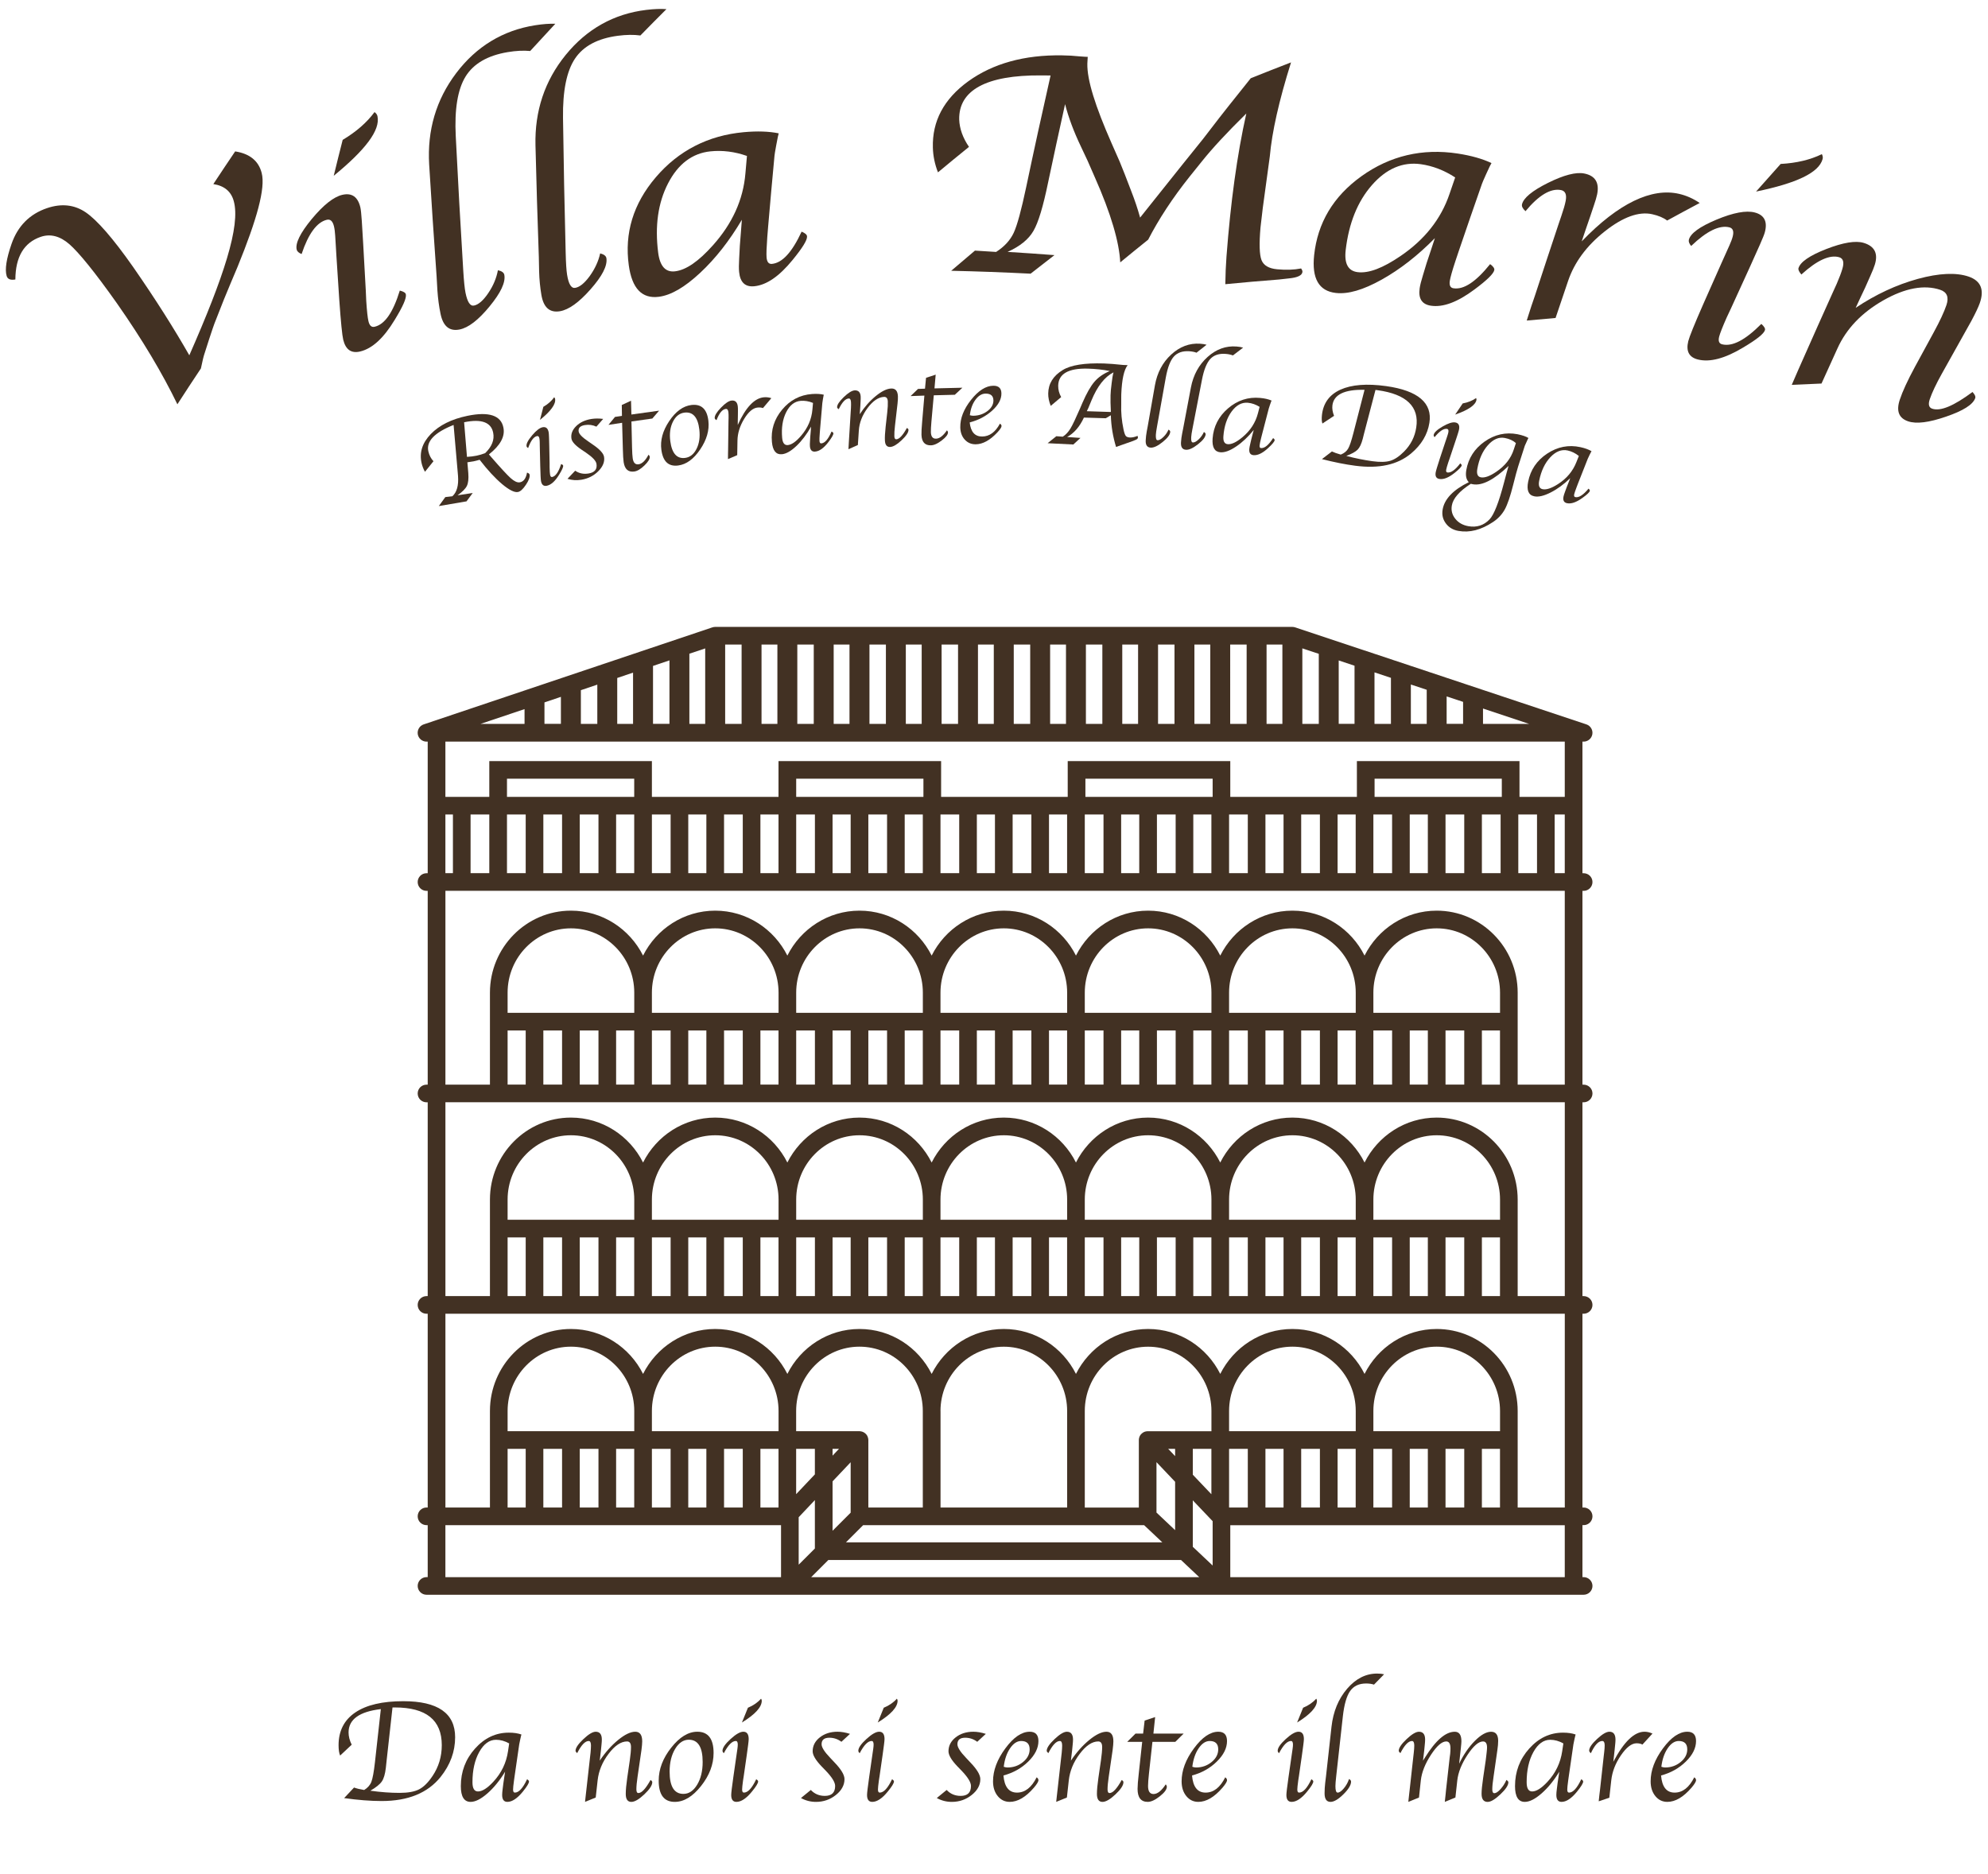 <?xml version="1.0" encoding="utf-8"?>
<!-- Generator: Adobe Illustrator 16.0.3, SVG Export Plug-In . SVG Version: 6.00 Build 0)  -->
<!DOCTYPE svg PUBLIC "-//W3C//DTD SVG 1.1//EN" "http://www.w3.org/Graphics/SVG/1.1/DTD/svg11.dtd">
<svg version="1.1" id="Livello_1" xmlns="http://www.w3.org/2000/svg" xmlns:xlink="http://www.w3.org/1999/xlink" x="0px" y="0px"
	 width="480px" height="452.595px" viewBox="0 0 480 452.595" enable-background="new 0 0 480 452.595" xml:space="preserve">
<path fill="#423123" d="M382.36,266.19c1.18,0,2.141-0.96,2.141-2.13c0-1.18-0.961-2.13-2.141-2.13h-0.28v-46.8h0.28
	c1.18,0,2.141-0.96,2.141-2.13c0-1.181-0.961-2.13-2.141-2.13h-0.28v-31.78h0.28c1.05,0,1.94-0.76,2.11-1.79s-0.44-2.03-1.431-2.37
	L312.72,151.5c-0.221-0.07-0.45-0.11-0.67-0.11H172.68c-0.229,0-0.46,0.04-0.68,0.11l-69.7,23.43c-0.99,0.33-1.59,1.33-1.43,2.37
	c0.17,1.03,1.06,1.79,2.109,1.79h0.29v31.78h-0.29c-1.18,0-2.13,0.96-2.13,2.13c0,1.18,0.96,2.13,2.13,2.13h0.29v46.8h-0.29
	c-1.18,0-2.13,0.95-2.13,2.13c0,1.181,0.96,2.13,2.13,2.13h0.29v46.801h-0.29c-1.18,0-2.13,0.96-2.13,2.13
	c0,1.18,0.96,2.13,2.13,2.13h0.29v46.79h-0.29c-1.18,0-2.13,0.96-2.13,2.13c0,1.18,0.96,2.13,2.13,2.13h0.29v12.55h-0.29
	c-1.18,0-2.13,0.96-2.13,2.13s0.96,2.13,2.13,2.13h279.38c1.18,0,2.141-0.96,2.141-2.13s-0.961-2.13-2.141-2.13h-0.28V368.3h0.28
	c1.18,0,2.141-0.96,2.141-2.13c0-1.18-0.961-2.13-2.141-2.13h-0.28v-46.79h0.28c1.18,0,2.141-0.96,2.141-2.13
	c0-1.181-0.961-2.13-2.141-2.13h-0.28V266.19H382.36z M118.14,196.69v14.16h-4.52v-14.16H118.14z M153.13,192.43h-30.72v-4.38h30.72
	V192.43z M122.41,196.69h4.52v14.16h-4.52V196.69z M131.19,196.69h4.521v14.16h-4.521V196.69z M139.98,196.69h4.521v14.16h-4.521
	V196.69z M148.76,196.69h4.37v14.16h-4.37V196.69z M157.4,196.69h4.521v14.16H157.4V196.69z M166.18,196.69h4.37v14.16h-4.37V196.69
	z M174.82,196.69h4.521v14.16h-4.521V196.69z M183.6,196.69h4.37v14.16h-4.37V196.69z M222.96,192.43h-30.72v-4.38h30.72V192.43z
	 M192.24,196.69h4.52v14.16h-4.52V196.69z M201.02,196.69h4.37v14.16h-4.37V196.69z M209.66,196.69h4.52v14.16h-4.52V196.69z
	 M218.44,196.69h4.37v14.16h-4.37V196.69z M227.08,196.69h4.52v14.16h-4.52V196.69z M235.86,196.69h4.37v14.16h-4.37V196.69z
	 M244.5,196.69h4.52v14.16h-4.52V196.69z M253.28,196.69h4.37v14.16h-4.37V196.69z M292.79,192.43H262.07v-4.38h30.721V192.43z
	 M261.92,196.69h4.52v14.16h-4.52V196.69z M270.7,196.69h4.369v14.16H270.7V196.69z M279.34,196.69h4.52v14.16h-4.52V196.69z
	 M288.12,196.69h4.369v14.16h-4.369V196.69z M296.76,196.69h4.52v14.16h-4.52V196.69z M305.539,196.69h4.37v14.16h-4.37V196.69z
	 M314.17,196.69h4.52v14.16h-4.52V196.69z M322.96,196.69h4.369v14.16h-4.369V196.69z M362.61,192.43h-30.72v-4.38h30.72V192.43z
	 M331.6,196.69h4.52v14.16h-4.52V196.69z M340.38,196.69h4.37v14.16h-4.37V196.69z M349.02,196.69h4.52v14.16h-4.52V196.69z
	 M357.8,196.69h4.52v14.16h-4.52V196.69z M366.59,196.69h4.52v14.16h-4.52V196.69z M375.369,196.69h2.44v14.16h-2.44V196.69z
	 M131.46,174.81v-5.189l3.97-1.341v6.521h-3.97V174.81z M140.25,166.67l3.97-1.34v9.479h-3.97V166.67z M149.03,163.72l3.82-1.29
	v12.38h-3.82V163.72z M157.67,160.81l3.97-1.34v15.33h-3.97V160.81z M166.45,157.86l3.819-1.279v18.229h-3.819V157.86z
	 M175.09,155.65h3.97v19.16h-3.97V155.65z M183.87,155.65h3.83v19.16h-3.83V155.65z M192.51,155.65h3.97v19.16h-3.97V155.65z
	 M201.29,155.65h3.819v19.16h-3.819V155.65z M209.93,155.65h3.97v19.16h-3.97V155.65z M218.71,155.65h3.83v19.16h-3.83V155.65z
	 M227.35,155.65h3.97v19.16h-3.97V155.65z M236.13,155.65h3.82v19.16h-3.82V155.65z M244.77,155.65h3.971v19.16h-3.971V155.65z
	 M253.55,155.65h3.83v19.16h-3.83V155.65z M262.19,155.65h3.971v19.16h-3.971V155.65z M270.97,155.65h3.82v19.16h-3.82V155.65z
	 M279.61,155.65h3.971v19.16h-3.971V155.65z M288.39,155.65h3.83v19.16h-3.83V155.65z M297.03,155.65H301v19.16h-3.971V155.65z
	 M305.81,155.65h3.82v19.16h-3.82V155.65z M314.449,156.57l3.971,1.32v16.92h-3.971V156.57z M323.23,159.49l3.82,1.27v14.04h-3.82
	V159.49z M331.869,162.37l3.971,1.319v11.12h-3.971V162.37z M340.65,165.3l3.83,1.27v8.24h-3.83V165.3z M349.289,168.17l3.971,1.32
	v5.31h-3.971V168.17z M358.07,171.1l11.141,3.71H358.07V171.1z M126.65,171.24v3.569h-10.63L126.65,171.24z M377.81,179.08v13.35
	h-10.93v-8.64h-39.261v8.64H297.05v-8.64H257.8v8.64h-30.57v-8.64h-39.26v8.64H157.4v-8.64h-39.26v8.64h-10.6v-13.35H377.81z
	 M107.54,196.69h1.819v14.16h-1.819V196.69z M107.54,215.12h270.27v46.8h-11.37v-15.21v-2.13v-4.87c0-10.92-8.77-19.8-19.55-19.8
	c-7.601,0-14.19,4.42-17.42,10.85c-3.23-6.43-9.82-10.85-17.42-10.85c-7.601,0-14.19,4.42-17.42,10.85
	c-3.23-6.43-9.82-10.85-17.42-10.85c-7.601,0-14.181,4.42-17.42,10.85c-3.23-6.43-9.82-10.85-17.42-10.85
	c-7.601,0-14.19,4.42-17.421,10.85c-3.229-6.43-9.819-10.85-17.42-10.85c-7.6,0-14.189,4.42-17.42,10.85
	c-3.229-6.43-9.819-10.85-17.42-10.85c-7.6,0-14.189,4.42-17.42,10.85c-3.229-6.43-9.82-10.85-17.42-10.85
	c-10.78,0-19.55,8.88-19.55,19.8v4.87v2.13v15.21h-10.75v-46.8H107.54z M357.8,261.92v-13.07h4.37v13.07H357.8z M362.17,244.58
	H331.6v-4.87c0-8.561,6.86-15.53,15.29-15.53s15.29,6.97,15.29,15.53v4.87H362.17z M327.329,244.58H296.76v-4.87
	c0-8.561,6.859-15.53,15.29-15.53c8.43,0,15.29,6.97,15.29,15.53v4.87H327.329z M292.49,244.58H261.92v-4.87
	c0-8.561,6.859-15.53,15.29-15.53c8.43,0,15.29,6.97,15.29,15.53v4.87H292.49z M257.65,244.58H227.08v-4.87
	c0-8.561,6.859-15.53,15.29-15.53c8.43,0,15.29,6.97,15.29,15.53v4.87H257.65z M222.81,244.58h-30.57v-4.87
	c0-8.561,6.86-15.53,15.29-15.53c8.431,0,15.29,6.97,15.29,15.53v4.87H222.81z M187.97,244.58H157.4v-4.87
	c0-8.561,6.86-15.53,15.29-15.53c8.431,0,15.29,6.97,15.29,15.53v4.87H187.97z M153.13,244.58h-30.57v-4.87
	c0-8.561,6.86-15.53,15.29-15.53s15.29,6.97,15.29,15.53v4.87H153.13z M122.56,248.84h4.37v13.07h-4.37V248.84z M131.19,248.84
	h4.521v13.07h-4.521V248.84z M139.98,248.84h4.521v13.07h-4.521V248.84z M148.76,248.84h4.37v13.07h-4.37V248.84z M157.4,248.84
	h4.521v13.07H157.4V248.84z M166.18,248.84h4.37v13.07h-4.37V248.84z M174.82,248.84h4.521v13.07h-4.521V248.84z M183.6,248.84h4.37
	v13.07h-4.37V248.84z M192.24,248.84h4.52v13.07h-4.52V248.84z M201.02,248.84h4.37v13.07h-4.37V248.84z M209.66,248.84h4.52v13.07
	h-4.52V248.84z M218.44,248.84h4.37v13.07h-4.37V248.84z M227.08,248.84h4.52v13.07h-4.52V248.84z M235.86,248.84h4.37v13.07h-4.37
	V248.84z M244.5,248.84h4.52v13.07h-4.52V248.84z M253.28,248.84h4.37v13.07h-4.37V248.84z M261.92,248.84h4.52v13.07h-4.52V248.84z
	 M270.7,248.84h4.369v13.07H270.7V248.84z M279.34,248.84h4.52v13.07h-4.52V248.84z M288.12,248.84h4.369v13.07h-4.369V248.84z
	 M296.76,248.84h4.52v13.07h-4.52V248.84z M305.539,248.84h4.37v13.07h-4.37V248.84z M314.17,248.84h4.52v13.07h-4.52V248.84z
	 M322.96,248.84h4.369v13.07h-4.369V248.84z M331.6,248.84h4.52v13.07h-4.52V248.84z M340.38,248.84h4.37v13.07h-4.37V248.84z
	 M349.02,248.84h4.52v13.07h-4.52V248.84z M107.54,368.31h81.04v12.55h-81.04V368.31z M227.08,340.74
	c0-8.561,6.859-15.53,15.29-15.53c8.43,0,15.29,6.96,15.29,15.53v7.01v16.3h-30.57v-16.3v-7.01H227.08z M261.92,340.74
	c0-8.561,6.859-15.53,15.29-15.53c8.43,0,15.29,6.96,15.29,15.53v4.88h-15.4c-0.04,0-0.08,0.01-0.109,0.01
	c-0.04,0-0.08,0.01-0.12,0.01c-0.181,0.021-0.351,0.061-0.521,0.12c-0.01,0-0.03,0-0.04,0.01c0,0-0.01,0-0.01,0.011
	c-0.18,0.069-0.34,0.17-0.49,0.289c-0.03,0.021-0.06,0.051-0.1,0.08c-0.141,0.12-0.271,0.25-0.38,0.41l0,0
	c-0.11,0.15-0.181,0.33-0.24,0.5c-0.021,0.04-0.03,0.08-0.04,0.13c-0.05,0.181-0.08,0.37-0.08,0.57v16.3h-13.05v-16.3V340.74
	L261.92,340.74z M357.8,364.04v-14.16h4.37v14.16H357.8z M135.71,349.88v14.16h-4.521v-14.16H135.71z M139.98,349.88h4.521v14.16
	h-4.521V349.88z M148.76,349.88h4.37v14.16h-4.37V349.88z M157.4,349.88h4.521v14.16H157.4V349.88z M166.18,349.88h4.37v14.16h-4.37
	V349.88z M174.82,349.88h4.521v14.16h-4.521V349.88z M183.6,349.88h4.37v14.16h-4.37V349.88z M276.25,368.31l4.39,4.141h-76.38
	l4.14-4.141H276.25z M279.23,353.09l4.5,4.74v11.68l-4.5-4.25V353.09z M288,362.31l4.79,5.03v10.71L288,373.53V362.31z
	 M292.49,360.84L288,356.12v-6.24h4.489V360.84z M283.73,351.63l-1.67-1.75h1.67V351.63z M192.84,366.39l3.91-4.14v11.689
	l-3.91,3.91V366.39z M201.02,357.73l4.37-4.62v12.181l-4.37,4.37V357.73z M201.02,351.52v-1.64h1.55L201.02,351.52z M196.75,356.04
	l-4.521,4.779V349.88h4.521V356.04z M200,376.72h85.16l4.39,4.14h-93.69L200,376.72z M296.76,364.04v-14.16h4.52v14.16H296.76z
	 M305.539,349.88h4.37v14.16h-4.37V349.88z M314.17,349.88h4.52v14.16h-4.52V349.88z M322.96,349.88h4.369v14.16h-4.369V349.88z
	 M331.6,349.88h4.52v14.16h-4.52V349.88z M340.38,349.88h4.37v14.16h-4.37V349.88z M349.02,349.88h4.52v14.16h-4.52V349.88z
	 M362.17,345.61H331.6v-4.88c0-8.56,6.86-15.529,15.29-15.529s15.29,6.96,15.29,15.529v4.88H362.17z M327.329,345.61H296.76v-4.88
	c0-8.56,6.859-15.529,15.29-15.529c8.43,0,15.29,6.96,15.29,15.529v4.88H327.329z M222.81,347.75v16.3H209.66v-16.3
	c0-0.2-0.04-0.391-0.091-0.57c-0.01-0.05-0.02-0.08-0.04-0.13c-0.06-0.18-0.14-0.35-0.239-0.5c0,0,0-0.01-0.011-0.01
	c-0.1-0.15-0.229-0.28-0.369-0.4c-0.03-0.03-0.07-0.06-0.101-0.08c-0.149-0.12-0.31-0.21-0.49-0.28l-0.01-0.01
	c-0.01-0.01-0.03,0-0.04-0.01c-0.16-0.06-0.33-0.1-0.5-0.12c-0.05-0.01-0.1-0.01-0.149-0.02c-0.03,0-0.07-0.011-0.101-0.011h-15.29
	v-4.88c0-8.56,6.86-15.529,15.29-15.529c8.431,0,15.29,6.96,15.29,15.529V347.75L222.81,347.75z M187.97,345.61H157.4v-4.88
	c0-8.56,6.86-15.529,15.29-15.529c8.431,0,15.29,6.96,15.29,15.529v4.88H187.97z M153.13,345.61h-30.57v-4.88
	c0-8.56,6.86-15.529,15.29-15.529s15.29,6.96,15.29,15.529v4.88H153.13z M122.56,349.88h4.37v14.16h-4.37V349.88z M377.81,380.87
	h-80.76V368.32h80.76V380.87z M377.81,364.04h-11.37v-16.3v-2.131v-4.88c0-10.92-8.77-19.8-19.55-19.8
	c-7.601,0-14.19,4.42-17.42,10.851c-3.23-6.431-9.82-10.851-17.42-10.851c-7.601,0-14.19,4.42-17.42,10.851
	c-3.23-6.431-9.82-10.851-17.42-10.851c-7.601,0-14.181,4.42-17.42,10.851c-3.23-6.431-9.82-10.851-17.42-10.851
	c-7.601,0-14.19,4.42-17.421,10.851c-3.229-6.431-9.819-10.851-17.42-10.851c-7.6,0-14.189,4.42-17.42,10.851
	c-3.229-6.431-9.819-10.851-17.42-10.851c-7.6,0-14.189,4.42-17.42,10.851c-3.229-6.431-9.82-10.851-17.42-10.851
	c-10.78,0-19.55,8.88-19.55,19.8v4.88v2.131v16.3h-10.75v-46.79h270.27v46.79H377.81z M357.8,312.98v-14.17h4.37v14.17H357.8z
	 M135.71,298.82v14.171h-4.521V298.82H135.71z M139.98,298.82h4.521v14.171h-4.521V298.82z M148.76,298.82h4.37v14.171h-4.37V298.82
	z M157.4,298.82h4.521v14.171H157.4V298.82z M166.18,298.82h4.37v14.171h-4.37V298.82z M174.82,298.82h4.521v14.171h-4.521V298.82z
	 M183.6,298.82h4.37v14.171h-4.37V298.82z M192.24,298.82h4.52v14.171h-4.52V298.82z M201.02,298.82h4.37v14.171h-4.37V298.82z
	 M209.66,298.82h4.52v14.171h-4.52V298.82z M218.44,298.82h4.37v14.171h-4.37V298.82z M227.08,298.82h4.52v14.171h-4.52V298.82z
	 M235.86,298.82h4.37v14.171h-4.37V298.82z M244.5,298.82h4.52v14.171h-4.52V298.82z M253.28,298.82h4.37v14.171h-4.37V298.82z
	 M261.92,298.82h4.52v14.171h-4.52V298.82z M270.7,298.82h4.369v14.171H270.7V298.82z M279.34,298.82h4.52v14.171h-4.52V298.82z
	 M288.12,298.82h4.369v14.171h-4.369V298.82z M296.76,298.82h4.52v14.171h-4.52V298.82z M305.539,298.82h4.37v14.171h-4.37V298.82z
	 M314.17,298.82h4.52v14.171h-4.52V298.82z M322.96,298.82h4.369v14.171h-4.369V298.82z M331.6,298.82h4.52v14.171h-4.52V298.82z
	 M340.38,298.82h4.37v14.171h-4.37V298.82z M349.02,298.82h4.52v14.171h-4.52V298.82z M362.17,294.55H331.6v-4.87
	c0-8.56,6.86-15.53,15.29-15.53s15.29,6.96,15.29,15.53v4.87H362.17z M327.329,294.55H296.76v-4.87c0-8.56,6.859-15.53,15.29-15.53
	c8.43,0,15.29,6.96,15.29,15.53v4.87H327.329z M292.49,294.55H261.92v-4.87c0-8.56,6.859-15.53,15.29-15.53
	c8.43,0,15.29,6.96,15.29,15.53v4.87H292.49z M257.65,294.55H227.08v-4.87c0-8.56,6.859-15.53,15.29-15.53
	c8.43,0,15.29,6.96,15.29,15.53v4.87H257.65z M222.81,294.55h-30.57v-4.87c0-8.56,6.86-15.53,15.29-15.53
	c8.431,0,15.29,6.96,15.29,15.53v4.87H222.81z M187.97,294.55H157.4v-4.87c0-8.56,6.86-15.53,15.29-15.53
	c8.431,0,15.29,6.96,15.29,15.53v4.87H187.97z M153.13,294.55h-30.57v-4.87c0-8.56,6.86-15.53,15.29-15.53s15.29,6.96,15.29,15.53
	v4.87H153.13z M122.56,298.82h4.37v14.171h-4.37V298.82z M377.81,312.98h-11.37v-16.3v-2.13v-4.87c0-10.92-8.77-19.8-19.55-19.8
	c-7.601,0-14.19,4.42-17.42,10.85c-3.23-6.43-9.82-10.85-17.42-10.85c-7.601,0-14.19,4.42-17.42,10.85
	c-3.23-6.43-9.82-10.85-17.42-10.85c-7.601,0-14.181,4.42-17.42,10.85c-3.23-6.43-9.82-10.85-17.42-10.85
	c-7.601,0-14.19,4.42-17.421,10.85c-3.229-6.43-9.819-10.85-17.42-10.85c-7.6,0-14.189,4.42-17.42,10.85
	c-3.229-6.43-9.819-10.85-17.42-10.85c-7.6,0-14.189,4.42-17.42,10.85c-3.229-6.43-9.82-10.85-17.42-10.85
	c-10.78,0-19.55,8.88-19.55,19.8v4.87v2.13v16.3h-10.75v-46.8h270.27v46.8H377.81z"/>
<g>
	<g>
		<path fill="#423123" d="M48.51,88.97c-1.92,2.88-3.82,5.771-5.68,8.66C39.24,90.21,34.4,82.05,28.2,73.2
			c-5.32-7.521-9.171-12.24-11.45-14.23C14.47,56.99,12.15,56.4,9.82,57.2C5.79,58.58,3.74,62.03,3.71,67.49
			C2.52,67.7,1.82,67.41,1.6,66.61c-0.45-1.529-0.07-4.09,1.18-7.689c1.5-4.34,4.391-7.25,8.61-8.67
			c3.48-1.17,6.59-0.82,9.311,1.029c2.72,1.851,6.569,6.24,11.449,13.2c5.44,7.83,9.931,14.95,13.561,21.32
			C54.03,66.88,58.1,54.53,56.44,48.56c-0.63-2.319-2.27-3.7-4.93-4.109c1.74-2.641,3.49-5.261,5.27-7.891
			c3.521,0.55,5.65,2.29,6.4,5.2c0.96,3.68-1.15,11.22-5.83,22.7c-1.12,2.62-2.21,5.25-3.29,7.87c-0.77,1.939-1.54,3.88-2.29,5.819
			c-0.13,0.33-0.56,1.58-1.27,3.74c-0.391,1.2-0.771,2.39-1.15,3.59C49.17,85.98,48.89,87.14,48.51,88.97z"/>
		<path fill="#423123" d="M96.53,70.17c0.891,0.22,1.381,0.52,1.46,0.899c0.2,0.9-0.72,2.96-2.699,6.19
			c-2.65,4.38-5.4,6.92-8.33,7.62c-2.141,0.51-3.5-0.43-4.09-2.84c-0.25-1.021-0.58-4.261-0.96-9.73
			c-0.24-3.52-0.471-7.05-0.69-10.58c-0.05-0.899-0.11-1.79-0.16-2.689c-0.04-0.71-0.08-1.431-0.13-2.141
			c-0.06-0.909-0.15-1.659-0.3-2.26c-0.3-1.24-0.87-1.77-1.73-1.56c-2.38,0.569-4.439,3.34-6.08,8.27
			c-0.68-0.28-1.08-0.63-1.18-1.05c-0.38-1.51,0.811-3.99,3.63-7.41c2.83-3.41,5.311-5.359,7.38-5.84c2.32-0.54,3.78,0.5,4.37,3.09
			c0.11,0.5,0.22,1.55,0.33,3.15c0.05,0.87,0.11,1.729,0.16,2.6c0.02,0.21,0.08,1.26,0.19,3.15c0.199,3.71,0.399,7.42,0.619,11.13
			c0.04,0.83,0.07,1.67,0.11,2.5c0.16,2.46,0.34,4.09,0.53,4.89c0.25,1.07,0.74,1.521,1.479,1.351
			C92.91,78.35,94.91,75.43,96.53,70.17z M80.58,42.45c0.699-2.891,1.42-5.78,2.16-8.671c3.27-1.96,5.829-4.189,7.689-6.71
			c0.39,0.28,0.63,0.61,0.71,0.99C91.86,31.43,88.25,36.16,80.58,42.45z"/>
		<path fill="#423123" d="M120.22,65.26c0.93,0.19,1.45,0.57,1.55,1.12c0.33,1.82-0.88,4.35-3.569,7.62
			c-2.69,3.27-5.08,5.13-7.23,5.569c-2.44,0.49-3.979-0.76-4.6-3.77c-0.38-1.83-0.63-3.73-0.761-5.69
			c-0.069-1.149-0.13-2.3-0.199-3.449c-0.641-8.98-1.24-17.96-1.79-26.94c-0.48-8.21,1.64-15.59,6.52-22.05S121.44,7.32,129.22,6.1
			c1.89-0.3,3.521-0.41,4.86-0.359c-2.04,2.189-4.061,4.38-6.07,6.579c-1.59-0.159-3.4-0.069-5.44,0.271
			c-4.85,0.81-8.25,2.8-10.159,5.89c-1.91,3.101-2.7,7.91-2.37,14.41c0.54,10.82,1.14,21.64,1.81,32.44
			c0.15,2.5,0.33,4.279,0.54,5.34c0.45,2.26,1.13,3.3,2.04,3.12c1.09-0.21,2.24-1.21,3.44-2.98
			C119.08,69.04,119.86,67.19,120.22,65.26z"/>
		<path fill="#423123" d="M144.91,61.19c0.92,0.23,1.43,0.62,1.51,1.181c0.26,1.83-1.03,4.319-3.83,7.489s-5.25,4.94-7.41,5.301
			c-2.46,0.399-3.94-0.9-4.46-3.931c-0.31-1.84-0.5-3.75-0.55-5.72c-0.021-1.15-0.05-2.31-0.07-3.46
			c-0.32-8.99-0.59-17.99-0.81-26.99c-0.19-8.229,2.199-15.52,7.3-21.8c5.1-6.27,11.649-9.93,19.46-10.87
			c1.9-0.229,3.52-0.29,4.86-0.18c-2.12,2.109-4.21,4.229-6.29,6.359c-1.58-0.22-3.391-0.199-5.44,0.07
			c-4.87,0.64-8.34,2.5-10.35,5.521c-2.021,3.02-2.98,7.8-2.891,14.319c0.15,10.83,0.36,21.66,0.641,32.49
			c0.06,2.51,0.17,4.29,0.34,5.35c0.359,2.28,1.01,3.341,1.93,3.2c1.101-0.17,2.271-1.12,3.54-2.85
			C143.64,64.92,144.49,63.1,144.91,61.19z"/>
		<path fill="#423123" d="M179.12,53.07c-3,5.07-6.341,9.341-10.061,12.811s-7.02,5.41-9.99,5.79c-4.06,0.52-6.479-2-7.25-7.61
			c-1.06-7.71,1.04-14.83,6.53-21.26c5.48-6.42,12.63-10.1,21.23-10.88c3.27-0.3,6.09-0.2,8.439,0.28
			c-0.12,0.47-0.189,0.76-0.21,0.859c-0.13,0.69-0.27,1.38-0.399,2.07c-0.261,1.43-0.4,2.27-0.41,2.5
			c-0.54,5.72-1.05,11.439-1.54,17.16c-0.07,0.83-0.13,1.66-0.2,2.479c-0.18,2.46-0.24,4.09-0.17,4.91c0.1,1.1,0.52,1.61,1.27,1.55
			c2.511-0.22,4.881-2.81,7.19-7.79c0.85,0.351,1.28,0.73,1.31,1.141c0.07,0.899-1.109,2.79-3.489,5.699
			c-3.23,3.961-6.301,6.07-9.28,6.351c-2.17,0.2-3.38-0.94-3.63-3.44c-0.08-0.77-0.07-1.83,0.01-3.21
			c0.05-1.04,0.1-2.069,0.16-3.109c0.09-1.141,0.18-2.28,0.27-3.42C178.96,54.99,179.04,54.03,179.12,53.07z M180.35,37.66
			c-2.96-1.04-5.91-1.41-8.82-1.11c-4.38,0.45-7.819,3.05-10.239,7.75s-3.19,10.27-2.38,16.69c0.42,3.3,1.779,4.81,4.09,4.529
			c2.67-0.319,5.689-2.42,9.14-6.29c4.65-5.2,7.311-10.97,7.84-17.37C180.1,40.46,180.23,39.06,180.35,37.66z"/>
		<path fill="#423123" d="M233.96,35.47c-2.521,2.04-5.021,4.09-7.49,6.15c-0.77-1.98-1.18-3.971-1.229-5.971
			c-0.181-6.35,2.619-11.72,8.539-16.01c5.921-4.28,13.53-6.42,22.681-6.27c1.51,0.02,2.85,0.1,4,0.229
			c0.77,0.07,1.29,0.11,1.54,0.11c0.21,0,0.42,0.01,0.63,0.02c-0.05,0.74-0.08,1.28-0.09,1.61c-0.101,3.95,1.93,10.35,5.85,19.25
			c0.66,1.479,1.311,2.97,1.96,4.45c0.26,0.62,0.67,1.649,1.24,3.09c0.52,1.35,1.05,2.71,1.56,4.06
			c0.84,2.141,1.551,4.261,2.13,6.36c0.841-1.07,1.69-2.13,2.54-3.19c2.811-3.529,5.37-6.729,7.66-9.6
			c1.65-2.07,3.311-4.14,4.99-6.2c1.31-1.71,2.62-3.42,3.95-5.13c1.6-2.05,3.22-4.09,4.85-6.12c0.46-0.56,1.36-1.689,2.72-3.41
			c3.23-1.3,6.471-2.58,9.73-3.83c-2.94,9.33-4.61,16.891-5.12,22.66c-0.57,4.16-1.14,8.311-1.7,12.471
			c-0.18,1.569-0.37,3.13-0.55,4.699c-0.35,3.98-0.26,6.62,0.24,7.91c0.51,1.29,1.76,2.03,3.77,2.22
			c2.13,0.2,4.061,0.141,5.79-0.199c0.24,0.33,0.351,0.62,0.32,0.84c-0.09,0.84-1.17,1.359-3.25,1.56
			c-0.811,0.09-1.62,0.181-2.431,0.271c-4.329,0.33-8.64,0.71-12.939,1.13c0.03-2.41,0.13-4.63,0.28-6.65
			c0.99-13.04,2.55-24.56,4.79-34.569c-4.76,4.67-8.29,8.51-10.67,11.489c-1.021,1.261-2.03,2.521-3.04,3.78
			c-4.141,5.19-7.45,10.271-9.99,15.2c-2.27,1.82-4.51,3.64-6.74,5.479c-0.239-4.859-2.22-11.75-6.17-20.63
			c-0.569-1.31-1.14-2.62-1.72-3.93c-0.24-0.47-0.771-1.61-1.61-3.42c-1.71-3.58-2.989-6.99-3.819-10.23
			c-1.4,6.32-2.78,12.641-4.11,18.971c-1.17,5.699-2.33,9.58-3.521,11.63c-1.18,2.06-3.27,3.74-6.25,5.08
			c3.78,0.229,7.551,0.489,11.32,0.779c-1.93,1.48-3.85,2.98-5.76,4.48c-6.38-0.32-12.771-0.561-19.17-0.7
			c1.899-1.63,3.81-3.25,5.729-4.87c1.71,0.101,3.41,0.21,5.11,0.32c1.98-1.271,3.4-2.8,4.25-4.62s1.84-5.49,3.01-11.02
			c1.891-9,3.86-17.99,5.891-26.971c-0.75-0.01-1.511-0.02-2.261-0.02c-13.35-0.11-19.949,3.63-19.8,10.66
			C231.68,31.06,232.46,33.27,233.96,35.47z"/>
		<path fill="#423123" d="M346.449,57.51c-4.13,4.2-8.41,7.54-12.85,10.02c-4.45,2.48-8.11,3.561-11.09,3.211
			c-4.07-0.471-5.811-3.5-5.21-9.131c0.83-7.739,4.569-14.149,11.439-19.069s14.69-6.771,23.24-5.46c3.25,0.5,5.97,1.27,8.14,2.3
			c-0.229,0.43-0.369,0.689-0.42,0.79c-0.3,0.64-0.59,1.28-0.89,1.92c-0.6,1.33-0.93,2.1-1,2.33c-1.9,5.42-3.771,10.85-5.62,16.29
			c-0.26,0.79-0.53,1.58-0.79,2.359c-0.77,2.341-1.21,3.921-1.34,4.73c-0.17,1.09,0.11,1.69,0.86,1.81c2.5,0.4,5.43-1.55,8.869-5.83
			c0.74,0.54,1.08,1.021,1.011,1.421c-0.15,0.88-1.75,2.439-4.771,4.689c-4.1,3.061-7.59,4.38-10.55,3.93
			c-2.16-0.329-3.06-1.72-2.7-4.21c0.11-0.76,0.37-1.8,0.78-3.109c0.3-0.99,0.6-1.98,0.9-2.98c0.359-1.09,0.72-2.17,1.09-3.26
			C345.84,59.34,346.14,58.43,346.449,57.51z M351.35,42.85c-2.63-1.72-5.41-2.79-8.3-3.2c-4.37-0.609-8.33,1.08-11.811,5.061
			c-3.479,3.979-5.56,9.2-6.319,15.63c-0.391,3.31,0.569,5.09,2.88,5.38c2.67,0.33,6.109-0.99,10.38-3.91
			c5.77-3.93,9.74-8.89,11.8-14.97C350.44,45.51,350.9,44.18,351.35,42.85z"/>
		<path fill="#423123" d="M381.9,58.29c8.88-9.221,16.88-13.011,23.53-11.471c1.729,0.4,3.39,1.131,4.96,2.2
			c-2.641,1.4-5.25,2.811-7.86,4.24c-0.88-0.68-2.09-1.19-3.62-1.53c-3.189-0.71-7.04,0.66-11.449,4.15
			c-4.41,3.49-7.33,7.5-8.841,11.95c-1.01,2.989-2.02,5.979-3.029,8.96c-2.32,0.2-4.641,0.399-6.96,0.62
			c0.12-0.37,0.229-0.74,0.35-1.11c0.26-0.8,0.51-1.6,0.771-2.4c0.27-0.8,0.55-1.59,0.819-2.39c1.91-5.85,3.84-11.69,5.79-17.53
			c0.22-0.64,0.44-1.27,0.65-1.91c0.5-1.439,0.84-2.63,1.02-3.56c0.29-1.53-0.08-2.4-1.14-2.61c-2.48-0.47-5.351,1.23-8.561,5.101
			c-0.68-0.62-0.96-1.17-0.84-1.67c0.36-1.521,2.44-3.261,6.28-5.17c3.84-1.91,6.77-2.65,8.74-2.261
			c2.649,0.521,3.689,2.2,3.12,5.021c-0.141,0.68-0.4,1.58-0.79,2.7c-0.29,0.859-0.57,1.72-0.86,2.569
			c-0.35,1.03-0.71,2.051-1.06,3.08C382.59,56.28,382.24,57.28,381.9,58.29z"/>
		<path fill="#423123" d="M425.27,78.22c0.69,0.61,0.98,1.11,0.88,1.48c-0.24,0.89-2.01,2.29-5.28,4.229
			c-4.39,2.64-8.01,3.61-10.93,2.88c-2.13-0.54-2.9-2.01-2.31-4.42c0.25-1.02,1.46-4.04,3.67-9.06c1.42-3.23,2.859-6.46,4.3-9.69
			c0.37-0.82,0.729-1.64,1.1-2.45c0.29-0.649,0.59-1.3,0.88-1.96c0.37-0.83,0.641-1.54,0.79-2.14c0.311-1.24,0.04-1.97-0.81-2.19
			c-2.38-0.6-5.48,0.891-9.23,4.5c-0.47-0.56-0.659-1.05-0.56-1.479c0.36-1.521,2.56-3.16,6.65-4.87c4.09-1.71,7.189-2.28,9.26-1.74
			c2.31,0.601,3.13,2.2,2.439,4.771c-0.13,0.5-0.52,1.479-1.17,2.95c-0.359,0.789-0.71,1.59-1.069,2.38
			c-0.08,0.189-0.521,1.149-1.29,2.88c-1.551,3.38-3.09,6.76-4.63,10.14c-0.351,0.75-0.71,1.51-1.061,2.26
			c-1,2.261-1.59,3.78-1.8,4.57c-0.28,1.07-0.05,1.69,0.68,1.88C418.25,83.77,421.38,82.13,425.27,78.22z M424,46.26
			c1.97-2.23,3.949-4.46,5.939-6.67c3.811-0.21,7.13-0.99,9.95-2.37c0.22,0.43,0.28,0.84,0.17,1.21
			C439.14,41.74,433.72,44.25,424,46.26z"/>
		<path fill="#423123" d="M439.8,92.62c-2.4,0.09-4.79,0.199-7.181,0.319c0.141-0.33,0.29-0.66,0.431-1
			c0.38-0.88,0.76-1.75,1.14-2.63c0.37-0.83,0.74-1.66,1.1-2.479c2.431-5.49,4.87-10.971,7.341-16.44
			c0.279-0.62,0.56-1.25,0.85-1.87c0.63-1.47,1.09-2.67,1.36-3.609c0.47-1.57,0.21-2.5-0.761-2.79c-2.279-0.67-5.35,0.71-9.14,4.17
			c-0.56-0.66-0.8-1.17-0.7-1.521c0.42-1.479,2.641-3.04,6.71-4.63c4.08-1.59,7.101-2.07,9.03-1.49c2.63,0.79,3.53,2.551,2.7,5.24
			c-0.21,0.69-0.57,1.58-1.07,2.69c-0.42,0.949-0.85,1.91-1.27,2.87c-0.381,0.8-0.761,1.59-1.131,2.39
			c-0.39,0.83-0.779,1.67-1.159,2.5c4.84-3.24,9.85-5.57,15-6.99c5.149-1.41,9.27-1.58,12.27-0.56c2.94,1.01,3.84,3.16,2.69,6.42
			c-0.351,0.99-1.03,2.42-2.03,4.29c-2.38,4.229-4.75,8.46-7.1,12.7c-1.421,2.54-2.391,4.609-2.931,6.18
			c-0.43,1.26-0.24,2.03,0.57,2.31c2,0.69,5.22-0.67,9.74-4.029c0.569,0.609,0.79,1.109,0.649,1.5
			c-0.569,1.569-2.92,3.04-7.04,4.449c-4.109,1.42-7.149,1.811-9.16,1.131c-2.239-0.761-2.909-2.49-2.01-5.211
			c0.66-1.989,1.88-4.659,3.681-7.979c1.5-2.771,3-5.54,4.52-8.3c1.47-2.7,2.49-4.88,3.06-6.561c0.65-1.92,0.141-3.16-1.51-3.71
			c-3.85-1.279-8.47-0.439-13.74,2.561c-5.27,3.01-8.93,6.89-11.05,11.58C442.35,86.96,441.07,89.79,439.8,92.62z"/>
	</g>
	<g>
		<path fill="#423123" d="M118.05,109.73c0.28,0.311,0.479,0.55,0.61,0.71c2.22,2.551,3.76,4.221,4.619,5
			c0.87,0.78,1.591,1.12,2.181,1.04c0.93-0.13,1.53-0.91,1.79-2.35c0.37,0.11,0.58,0.28,0.62,0.479
			c0.109,0.591-0.19,1.41-0.891,2.46c-0.7,1.051-1.34,1.631-1.92,1.74c-0.85,0.16-2.12-0.479-3.83-1.91
			c-1.7-1.439-3.51-3.39-5.42-5.87c-0.56,0.16-1.05,0.29-1.45,0.37c-0.399,0.08-0.899,0.16-1.51,0.24c0.03,0.32,0.05,0.63,0.08,0.95
			c0.05,0.55,0.09,1.1,0.14,1.66c0.101,1.37-0.01,2.399-0.34,3.08c-0.33,0.68-1.08,1.439-2.26,2.279c1.22-0.189,2.45-0.38,3.67-0.56
			c-0.5,0.67-1,1.34-1.5,2.02c-2.229,0.37-4.46,0.75-6.689,1.141c0.52-0.72,1.05-1.45,1.569-2.17c0.57-0.07,1.141-0.13,1.71-0.2
			c1.08-0.99,1.53-2.62,1.36-4.91c-0.04-0.47-0.08-0.93-0.12-1.4c-0.32-3.63-0.64-7.27-0.95-10.909c-4.609,1.819-6.63,3.96-6.1,6.35
			c0.21,0.96,0.63,1.76,1.24,2.41c-0.69,0.85-1.37,1.7-2.051,2.55c-0.38-0.67-0.649-1.37-0.819-2.11c-0.57-2.52,0.16-4.859,2.22-7
			c2.07-2.14,5.03-3.619,8.87-4.409c5.21-1.07,8.11-0.08,8.67,2.87C121.98,105.41,120.8,107.56,118.05,109.73z M112.06,101.97
			c0.22,2.79,0.45,5.58,0.69,8.36c0.859-0.051,1.63-0.15,2.319-0.29c0.65-0.13,1.341-0.34,2.07-0.61c1.62-1.58,2.28-3.21,1.94-4.92
			C118.59,101.97,116.24,101.1,112.06,101.97z"/>
		<path fill="#423123" d="M135.48,112.07c0.3,0.101,0.471,0.221,0.49,0.37c0.06,0.34-0.28,1.08-1,2.24
			c-0.97,1.57-1.96,2.44-2.979,2.63c-0.75,0.141-1.211-0.25-1.37-1.16c-0.07-0.38-0.13-1.6-0.181-3.63
			c-0.029-1.31-0.06-2.63-0.09-3.939c-0.01-0.33-0.01-0.67-0.02-1c0-0.271-0.011-0.53-0.011-0.801
			c-0.01-0.34-0.029-0.619-0.069-0.85c-0.08-0.47-0.271-0.68-0.561-0.63c-0.81,0.15-1.54,1.11-2.17,2.89
			c-0.229-0.12-0.35-0.27-0.38-0.42c-0.11-0.569,0.34-1.45,1.34-2.64c1-1.18,1.851-1.84,2.561-1.96c0.79-0.141,1.27,0.28,1.439,1.26
			c0.03,0.19,0.061,0.58,0.08,1.18c0.01,0.32,0.021,0.65,0.03,0.971c0,0.08,0.01,0.47,0.03,1.17c0.02,1.38,0.05,2.76,0.08,4.14
			c0,0.311,0,0.62,0,0.93c0.02,0.921,0.06,1.521,0.119,1.83c0.07,0.4,0.24,0.58,0.49,0.54
			C134.14,115.03,134.87,113.99,135.48,112.07z M130.38,101.4c0.27-1.05,0.54-2.1,0.81-3.159c1.11-0.641,1.98-1.41,2.61-2.301
			c0.13,0.11,0.21,0.24,0.229,0.38C134.24,97.59,133.01,99.27,130.38,101.4z"/>
		<path fill="#423123" d="M137.02,115.63c0.62-0.65,1.24-1.311,1.86-1.96c0.939,0.649,2.01,0.87,3.229,0.67
			c1.48-0.24,2.12-1.021,1.91-2.33c-0.12-0.73-0.96-1.63-2.55-2.71c-0.34-0.23-0.68-0.46-1.03-0.69c-1.51-1.02-2.33-1.909-2.46-2.67
			c-0.18-1.09,0.19-2.1,1.12-3.02s2.17-1.5,3.72-1.75c0.841-0.13,1.78-0.141,2.82-0.01c-0.55,0.619-1.1,1.239-1.64,1.869
			c-0.88-0.409-1.811-0.539-2.78-0.38c-1.14,0.181-1.64,0.71-1.5,1.57c0.1,0.61,0.88,1.41,2.34,2.39
			c0.37,0.261,0.75,0.521,1.12,0.78c1.65,1.13,2.54,2.11,2.67,2.94c0.19,1.189-0.28,2.34-1.38,3.449c-1.1,1.11-2.46,1.801-4.08,2.07
			C139.23,116.04,138.11,115.97,137.02,115.63z"/>
		<path fill="#423123" d="M152.46,101.78c0.05,2.131,0.1,4.25,0.149,6.381c0.03,1.149,0.08,1.989,0.16,2.529
			c0.16,1.07,0.63,1.54,1.42,1.431c0.851-0.12,1.65-0.891,2.391-2.311c0.18,0.16,0.279,0.311,0.3,0.45
			c0.07,0.53-0.351,1.23-1.26,2.12c-0.91,0.88-1.73,1.38-2.46,1.479c-1.46,0.21-2.32-0.54-2.58-2.26c-0.09-0.63-0.16-1.67-0.19-3.12
			c-0.06-2.13-0.12-4.25-0.18-6.38c-1.101,0.16-2.2,0.33-3.3,0.5c0.529-0.64,1.05-1.28,1.58-1.92c0.56-0.08,1.119-0.17,1.68-0.25
			c-0.021-0.88-0.03-1.75-0.04-2.63c0.74-0.34,1.49-0.69,2.229-1.03c0.03,1.11,0.061,2.221,0.091,3.33
			c2.229-0.32,4.46-0.63,6.689-0.93c-0.54,0.63-1.09,1.26-1.63,1.899C155.82,101.3,154.14,101.54,152.46,101.78z"/>
		<path fill="#423123" d="M163.74,112.41c-2.32,0.3-3.671-0.95-4.051-3.78c-0.31-2.271,0.311-4.59,1.891-6.94
			c1.569-2.35,3.37-3.649,5.359-3.89c2.41-0.29,3.771,0.99,4.101,3.82c0.26,2.29-0.41,4.59-1.98,6.909
			C167.48,110.87,165.72,112.15,163.74,112.41z M165.41,110.58c1.189-0.15,2.109-0.88,2.77-2.19c0.66-1.31,0.88-2.87,0.67-4.68
			c-0.35-2.96-1.55-4.32-3.59-4.07c-1.2,0.15-2.13,0.89-2.79,2.21s-0.86,2.88-0.63,4.68C162.23,109.48,163.42,110.83,165.41,110.58z
			"/>
		<path fill="#423123" d="M178.13,102.62c1.91-4.24,4.03-6.471,6.3-6.681c0.59-0.06,1.2,0.011,1.811,0.21
			c-0.681,0.801-1.351,1.601-2.03,2.4c-0.351-0.14-0.79-0.18-1.32-0.13c-1.09,0.109-2.17,1.02-3.22,2.75
			c-1.05,1.72-1.58,3.46-1.61,5.22c-0.02,1.17-0.04,2.351-0.06,3.521c-0.74,0.319-1.49,0.64-2.23,0.96c0-0.141,0-0.29,0-0.431
			c0-0.31,0.01-0.63,0.01-0.939c0.011-0.311,0.021-0.63,0.021-0.94c0.03-2.29,0.06-4.58,0.09-6.87c0.01-0.25,0.01-0.5,0.021-0.75
			c0.01-0.569,0-1.029-0.04-1.38c-0.061-0.58-0.271-0.85-0.63-0.81c-0.841,0.09-1.591,1-2.24,2.71c-0.28-0.15-0.431-0.32-0.44-0.51
			c-0.03-0.58,0.47-1.421,1.51-2.5c1.04-1.08,1.9-1.65,2.561-1.721c0.899-0.09,1.399,0.391,1.51,1.46
			c0.03,0.261,0.03,0.61,0.03,1.051c0,0.34-0.01,0.67-0.01,1.01c-0.011,0.399-0.011,0.81-0.021,1.21
			C178.15,101.83,178.14,102.23,178.13,102.62z"/>
		<path fill="#423123" d="M195.83,103.03c-1.051,1.86-2.221,3.41-3.53,4.66c-1.31,1.24-2.48,1.91-3.51,2
			c-1.41,0.13-2.221-0.859-2.41-2.96c-0.271-2.89,0.54-5.5,2.46-7.8c1.91-2.3,4.33-3.57,7.22-3.78c1.101-0.08,2.05-0.029,2.84,0.17
			c-0.04,0.181-0.06,0.28-0.069,0.32c-0.051,0.26-0.09,0.51-0.141,0.771c-0.09,0.529-0.14,0.84-0.14,0.93
			c-0.19,2.13-0.37,4.26-0.55,6.39c-0.021,0.311-0.05,0.62-0.07,0.92c-0.07,0.91-0.09,1.521-0.07,1.83
			c0.03,0.41,0.17,0.601,0.431,0.59c0.87-0.06,1.689-1.02,2.479-2.859c0.29,0.13,0.44,0.28,0.45,0.43c0.02,0.33-0.38,1.04-1.2,2.11
			c-1.12,1.46-2.189,2.229-3.229,2.3c-0.761,0.06-1.17-0.38-1.24-1.31c-0.021-0.29-0.021-0.681,0.02-1.19
			c0.021-0.39,0.051-0.771,0.07-1.16c0.04-0.42,0.07-0.85,0.11-1.27C195.77,103.74,195.8,103.39,195.83,103.03z M196.3,97.3
			c-1-0.41-1.99-0.58-2.97-0.5c-1.48,0.12-2.65,1.04-3.511,2.75c-0.859,1.71-1.18,3.77-0.97,6.18c0.11,1.24,0.561,1.82,1.36,1.75
			c0.92-0.08,1.979-0.819,3.189-2.22c1.63-1.88,2.561-4.01,2.761-6.39C196.21,98.34,196.26,97.82,196.3,97.3z"/>
		<path fill="#423123" d="M207.13,107.47c-0.76,0.34-1.521,0.67-2.271,1.01c0.011-0.13,0.011-0.27,0.021-0.399
			c0.02-0.36,0.04-0.71,0.06-1.07c0.021-0.34,0.04-0.67,0.061-1.01c0.13-2.23,0.27-4.46,0.41-6.69c0.02-0.25,0.029-0.51,0.05-0.76
			c0.03-0.6,0.03-1.07,0.01-1.44c-0.04-0.609-0.22-0.909-0.56-0.88c-0.79,0.05-1.601,0.91-2.4,2.59c-0.25-0.17-0.38-0.31-0.39-0.449
			c-0.04-0.57,0.489-1.391,1.58-2.45c1.1-1.061,1.979-1.61,2.649-1.65c0.91-0.05,1.4,0.45,1.46,1.5c0.01,0.271,0.01,0.63-0.02,1.08
			c-0.021,0.391-0.04,0.78-0.061,1.17c-0.02,0.33-0.05,0.65-0.069,0.98c-0.021,0.34-0.051,0.68-0.07,1.02
			c1.14-1.75,2.43-3.21,3.86-4.38c1.43-1.17,2.67-1.78,3.72-1.82c1.03-0.05,1.57,0.58,1.63,1.86c0.02,0.39-0.01,0.98-0.09,1.771
			c-0.21,1.79-0.42,3.579-0.62,5.369c-0.13,1.08-0.17,1.921-0.15,2.54c0.021,0.5,0.181,0.74,0.471,0.721
			c0.72-0.03,1.569-0.94,2.55-2.73c0.26,0.13,0.39,0.28,0.39,0.43c0.021,0.62-0.53,1.461-1.64,2.511c-1.12,1.06-2.04,1.6-2.76,1.64
			c-0.811,0.04-1.24-0.479-1.29-1.55c-0.04-0.78,0.02-1.87,0.17-3.271c0.13-1.159,0.26-2.33,0.39-3.489
			c0.13-1.13,0.17-2.03,0.14-2.69c-0.04-0.75-0.34-1.12-0.92-1.09c-1.35,0.06-2.68,0.96-3.97,2.689
			c-1.29,1.73-1.99,3.561-2.11,5.471C207.27,105.16,207.2,106.31,207.13,107.47z"/>
		<path fill="#423123" d="M225.46,95.46c-0.19,2.12-0.38,4.24-0.57,6.359c-0.1,1.141-0.14,1.98-0.13,2.53
			c0.03,1.08,0.45,1.61,1.25,1.58c0.86-0.02,1.729-0.7,2.63-2.02c0.16,0.18,0.24,0.34,0.25,0.479c0.01,0.54-0.479,1.19-1.49,1.96
			c-1,0.771-1.87,1.17-2.609,1.19c-1.471,0.05-2.24-0.8-2.301-2.53c-0.02-0.64,0.03-1.68,0.16-3.12c0.181-2.12,0.36-4.24,0.54-6.36
			c-1.109,0.04-2.22,0.08-3.33,0.12c0.591-0.58,1.19-1.149,1.79-1.729c0.561-0.021,1.13-0.04,1.69-0.061
			c0.08-0.869,0.17-1.739,0.25-2.619c0.78-0.261,1.55-0.521,2.33-0.771c-0.101,1.11-0.19,2.21-0.29,3.32
			c2.25-0.07,4.49-0.12,6.74-0.16c-0.61,0.57-1.221,1.13-1.83,1.7C228.85,95.37,227.16,95.41,225.46,95.46z"/>
		<path fill="#423123" d="M241.43,102.31c0.26,0.16,0.39,0.351,0.39,0.57c0,0.3-0.33,0.8-0.989,1.52
			c-1.771,1.9-3.511,2.87-5.24,2.891c-1.061,0.01-1.94-0.36-2.64-1.12c-0.7-0.76-1.061-1.74-1.091-2.95
			c-0.04-2.18,0.811-4.4,2.601-6.66s3.59-3.399,5.38-3.41c1.29-0.01,1.939,0.61,1.95,1.87c0.01,1.41-0.74,2.78-2.23,4.13
			c-1.49,1.351-3.3,2.301-5.43,2.86c0.25,2.29,1.25,3.42,3.02,3.4C238.9,105.4,240.32,104.36,241.43,102.31z M234.17,100.27
			c0.31,0.09,0.58,0.13,0.84,0.13c1.3-0.02,2.43-0.399,3.4-1.13c0.97-0.729,1.449-1.59,1.449-2.56c-0.01-1.12-0.64-1.67-1.899-1.66
			c-0.91,0.01-1.73,0.51-2.45,1.5C234.79,97.53,234.34,98.77,234.17,100.27z"/>
		<path fill="#423123" d="M256.22,95.89c-0.84,0.71-1.68,1.41-2.52,2.12c-0.421-1.03-0.62-2.02-0.61-2.98
			c0.03-2.369,1.189-4.27,3.52-5.68c1.94-1.189,5.25-1.729,9.92-1.58c0.79,0.03,1.49,0.07,2.08,0.12c1.66,0.16,2.5,0.24,2.54,0.24
			c0.37,0.02,0.75,0.03,1.12,0.05c-0.89,1.13-1.399,3.47-1.54,7.021c0,0.25-0.01,0.5-0.01,0.739c0,0.551,0,1.101,0,1.65
			c-0.08,1.97,0.11,4.01,0.55,6.1c0.17,0.811,0.36,1.33,0.54,1.57c0.19,0.24,0.53,0.37,1.021,0.39c0.529,0.021,1.14-0.109,1.83-0.39
			c0.06,0.17,0.09,0.3,0.09,0.41c-0.011,0.24-0.221,0.43-0.641,0.59c-0.25,0.1-0.5,0.2-0.75,0.3c-1.3,0.45-2.6,0.91-3.89,1.37
			c-0.75-2.45-1.18-5-1.26-7.65c-0.41,0.24-0.811,0.48-1.221,0.721c-1.76-0.061-3.52-0.12-5.279-0.16
			c-1.021,2.21-2.38,3.77-4.061,4.689c1.08,0.07,2.15,0.141,3.23,0.221c-0.58,0.529-1.15,1.06-1.721,1.59
			c-2.069-0.11-4.14-0.22-6.21-0.311c0.7-0.56,1.4-1.13,2.101-1.689c0.52,0.04,1.04,0.08,1.56,0.11
			c0.721-0.46,1.33-1.12,1.851-1.971c0.52-0.85,1.3-2.51,2.37-4.97c0.17-0.39,0.34-0.78,0.5-1.18c1.029-2.37,2.01-4.09,2.93-5.15
			c0.91-1.07,2.149-1.93,3.7-2.58c-1.67-0.34-3.431-0.53-5.29-0.58c-4.73-0.13-7.12,1.271-7.17,4.13
			C255.49,94.11,255.73,95.03,256.22,95.89z M268.22,99.49c-0.09-1.66-0.11-3.011-0.08-4.04c0.021-0.521,0.05-0.95,0.08-1.29
			c0.06-0.551,0.13-1.101,0.19-1.65c0.13-1.13,0.27-2,0.449-2.59c-2.13,1.07-3.92,3.35-5.35,6.84c-0.41,1.01-0.65,1.59-0.72,1.74
			c-0.13,0.27-0.261,0.54-0.38,0.8C264.34,99.35,266.28,99.42,268.22,99.49z"/>
		<path fill="#423123" d="M282.13,103.75c0.29,0.149,0.43,0.33,0.42,0.54c-0.04,0.689-0.65,1.5-1.83,2.45
			c-1.17,0.949-2.14,1.399-2.89,1.359c-0.86-0.05-1.261-0.64-1.2-1.78c0.03-0.699,0.12-1.409,0.25-2.13
			c0.08-0.42,0.16-0.84,0.24-1.27c0.569-3.3,1.149-6.601,1.739-9.9c0.54-3.01,1.841-5.49,3.92-7.399c2.08-1.92,4.41-2.79,6.98-2.62
			c0.62,0.04,1.15,0.13,1.57,0.25c-0.811,0.64-1.62,1.27-2.431,1.92c-0.489-0.19-1.08-0.3-1.76-0.351c-1.61-0.1-2.85,0.33-3.71,1.28
			c-0.86,0.96-1.5,2.63-1.939,5.021c-0.721,3.97-1.431,7.939-2.131,11.899c-0.17,0.92-0.26,1.58-0.279,1.98
			c-0.04,0.859,0.09,1.3,0.41,1.31c0.38,0.021,0.85-0.24,1.399-0.77C281.44,105.02,281.85,104.42,282.13,103.75z"/>
		<path fill="#423123" d="M290.68,104.32c0.29,0.16,0.43,0.341,0.42,0.551c-0.05,0.689-0.67,1.489-1.859,2.42
			c-1.19,0.93-2.15,1.38-2.91,1.319c-0.86-0.06-1.25-0.659-1.181-1.8c0.04-0.7,0.141-1.399,0.28-2.12c0.09-0.42,0.17-0.84,0.25-1.26
			c0.62-3.29,1.24-6.58,1.87-9.88c0.58-3.01,1.92-5.46,4.02-7.35c2.101-1.891,4.45-2.73,7.01-2.521c0.631,0.05,1.15,0.14,1.57,0.271
			c-0.82,0.63-1.64,1.25-2.46,1.88c-0.489-0.19-1.08-0.32-1.75-0.37c-1.609-0.13-2.85,0.29-3.72,1.229c-0.87,0.95-1.54,2.61-2,4.99
			c-0.77,3.96-1.54,7.92-2.3,11.87c-0.18,0.92-0.28,1.58-0.3,1.979c-0.061,0.86,0.069,1.301,0.39,1.32
			c0.38,0.03,0.85-0.22,1.41-0.75C289.98,105.57,290.39,104.98,290.68,104.32z"/>
		<path fill="#423123" d="M302.72,103.82c-1.34,1.66-2.76,3-4.26,4.011c-1.5,1.01-2.76,1.47-3.79,1.39
			c-1.42-0.11-2.04-1.22-1.891-3.32c0.221-2.899,1.45-5.33,3.721-7.279c2.27-1.95,4.869-2.801,7.749-2.53
			c1.101,0.1,2.021,0.31,2.771,0.64c-0.07,0.17-0.11,0.271-0.13,0.3c-0.09,0.25-0.181,0.49-0.26,0.74
			c-0.181,0.51-0.271,0.811-0.29,0.891c-0.54,2.069-1.07,4.14-1.61,6.199c-0.08,0.301-0.15,0.601-0.23,0.9
			c-0.22,0.89-0.35,1.49-0.369,1.79c-0.04,0.41,0.069,0.63,0.329,0.65c0.87,0.079,1.841-0.721,2.931-2.41
			c0.26,0.18,0.39,0.35,0.37,0.5c-0.03,0.33-0.551,0.96-1.54,1.88c-1.351,1.25-2.53,1.83-3.57,1.74c-0.76-0.07-1.09-0.57-1.01-1.5
			c0.029-0.29,0.1-0.681,0.22-1.181c0.09-0.38,0.17-0.75,0.26-1.13c0.11-0.41,0.21-0.82,0.32-1.24
			C302.539,104.51,302.63,104.17,302.72,103.82z M304.13,98.25c-0.91-0.57-1.86-0.9-2.841-0.99c-1.479-0.13-2.789,0.58-3.919,2.12
			c-1.131,1.54-1.79,3.52-1.98,5.93c-0.1,1.24,0.25,1.891,1.05,1.95c0.931,0.08,2.09-0.48,3.52-1.66c1.921-1.59,3.19-3.53,3.78-5.84
			C303.869,99.26,304,98.75,304.13,98.25z"/>
		<path fill="#423123" d="M319.18,110.87c0.8-0.62,1.6-1.23,2.41-1.851c0.51,0.25,1.22,0.5,2.14,0.76
			c0.82-0.329,1.41-0.81,1.771-1.43c0.369-0.62,0.789-1.88,1.279-3.78c0.891-3.479,1.78-6.96,2.69-10.43
			c-4.87-0.12-7.45,1.16-7.76,3.76c-0.091,0.78,0.04,1.62,0.399,2.521c-0.939,0.62-1.87,1.24-2.81,1.859
			c-0.181-0.489-0.21-1.189-0.11-2.109c0.33-2.851,1.82-4.88,4.48-6.08c2.659-1.2,6.35-1.5,11.02-0.85
			c7.73,1.079,11.2,4.109,10.44,8.859c-0.45,2.851-1.931,5.311-4.41,7.4c-3.3,2.76-7.771,3.72-13.49,2.97
			C324.829,112.16,322.15,111.62,319.18,110.87z M332.11,94.16c-0.92,3.5-1.84,7-2.75,10.5c-0.109,0.439-0.22,0.88-0.33,1.319
			c-0.319,1.221-0.729,2.09-1.229,2.601c-0.5,0.51-1.42,1.02-2.74,1.52c2.229,0.58,4.32,1,6.29,1.271
			c1.83,0.25,3.28,0.22,4.34-0.101c1.07-0.319,2.17-1.069,3.32-2.229c1.609-1.62,2.6-3.55,2.939-5.811c0.771-4.979-2.33-8.04-9.31-9
			C332.46,94.21,332.289,94.19,332.11,94.16z"/>
		<path fill="#423123" d="M352.579,111.89c0.25,0.2,0.37,0.37,0.341,0.51c-0.061,0.341-0.62,0.931-1.69,1.78
			c-1.44,1.15-2.66,1.65-3.69,1.48c-0.75-0.12-1.05-0.641-0.899-1.561c0.06-0.39,0.41-1.55,1.04-3.479c0.41-1.25,0.83-2.5,1.24-3.74
			c0.109-0.32,0.21-0.63,0.319-0.95c0.08-0.25,0.17-0.5,0.25-0.76c0.11-0.32,0.181-0.59,0.221-0.82c0.079-0.47-0.03-0.729-0.32-0.78
			c-0.811-0.13-1.82,0.53-3.01,2c-0.171-0.189-0.24-0.369-0.221-0.529c0.09-0.58,0.8-1.261,2.141-2.04
			c1.34-0.78,2.359-1.11,3.06-0.99c0.79,0.13,1.101,0.69,0.93,1.67c-0.029,0.19-0.14,0.57-0.319,1.14
			c-0.101,0.311-0.2,0.61-0.3,0.921c-0.021,0.069-0.15,0.439-0.37,1.109c-0.44,1.311-0.88,2.62-1.311,3.93
			c-0.1,0.29-0.21,0.591-0.31,0.881c-0.28,0.869-0.45,1.46-0.5,1.76c-0.07,0.41,0.03,0.63,0.28,0.67
			C350.329,114.22,351.36,113.49,352.579,111.89z M351.35,100.12c0.61-0.9,1.21-1.801,1.82-2.7c1.26-0.23,2.33-0.66,3.229-1.29
			c0.08,0.149,0.11,0.3,0.09,0.439C356.26,97.83,354.539,99,351.35,100.12z"/>
		<path fill="#423123" d="M369.039,105.77c-0.09,0.16-0.14,0.26-0.159,0.29c-0.11,0.24-0.21,0.47-0.32,0.71
			c-0.24,0.521-0.37,0.8-0.39,0.86c-0.54,1.68-1.08,3.35-1.62,5.03c-0.271,0.84-0.67,2.34-1.21,4.479c-0.67,2.68-1.34,4.64-2,5.86
			c-0.67,1.22-1.62,2.25-2.87,3.069c-2.851,1.9-5.61,2.62-8.32,2.141c-1.31-0.23-2.32-0.83-3.05-1.811
			c-0.73-0.979-0.99-2.08-0.78-3.33c0.42-2.529,2.51-4.76,6.32-6.63c-0.63-0.64-0.83-1.62-0.601-2.93c0.5-2.85,1.961-5.14,4.41-6.87
			c2.45-1.729,5.11-2.32,7.95-1.78C367.6,105.11,368.48,105.41,369.039,105.77z M364.24,112.52c-3.529,3.34-6.37,4.82-8.62,4.42
			c-0.09-0.02-0.26-0.06-0.489-0.109c-2.78,1.779-4.301,3.54-4.591,5.26c-0.199,1.18,0.08,2.24,0.841,3.189
			c0.76,0.95,1.8,1.54,3.12,1.78c2.039,0.37,3.76-0.18,5.159-1.649c1.07-1.131,2.23-4.091,3.48-8.86
			C363.61,114.74,363.98,113.39,364.24,112.52z M366.01,107.01c-0.66-0.62-1.561-1.04-2.7-1.25c-1.43-0.27-2.79,0.32-4.07,1.76
			c-1.279,1.44-2.12,3.34-2.54,5.7c-0.22,1.22,0.07,1.91,0.86,2.05c0.91,0.16,2.13-0.27,3.67-1.31c2.15-1.44,3.58-3.24,4.28-5.44
			C365.68,108.02,365.84,107.52,366.01,107.01z"/>
		<path fill="#423123" d="M379.13,115.47c-1.54,1.49-3.11,2.64-4.73,3.46c-1.61,0.82-2.93,1.13-3.95,0.92
			c-1.399-0.28-1.89-1.46-1.479-3.53c0.569-2.85,2.08-5.109,4.58-6.77s5.189-2.19,8.029-1.57c1.08,0.23,1.98,0.561,2.69,0.971
			c-0.09,0.159-0.14,0.25-0.16,0.29c-0.12,0.229-0.229,0.47-0.35,0.699c-0.24,0.49-0.37,0.771-0.4,0.851
			c-0.79,1.989-1.57,3.979-2.35,5.96c-0.11,0.29-0.221,0.58-0.33,0.87c-0.33,0.859-0.521,1.43-0.59,1.729
			c-0.091,0.4,0,0.63,0.25,0.69c0.859,0.189,1.92-0.49,3.21-2.04c0.239,0.21,0.35,0.39,0.31,0.54c-0.07,0.33-0.66,0.89-1.76,1.68
			c-1.49,1.08-2.74,1.51-3.76,1.29c-0.74-0.16-1.021-0.7-0.83-1.61c0.06-0.279,0.18-0.659,0.359-1.14c0.13-0.36,0.261-0.73,0.4-1.09
			c0.16-0.4,0.31-0.79,0.47-1.19C378.869,116.14,379,115.8,379.13,115.47z M381.21,110.11c-0.841-0.68-1.75-1.119-2.721-1.33
			c-1.46-0.31-2.85,0.24-4.16,1.631c-1.31,1.399-2.21,3.279-2.689,5.649c-0.25,1.22,0.02,1.9,0.81,2.07
			c0.91,0.189,2.15-0.22,3.71-1.22c2.11-1.341,3.601-3.12,4.471-5.341C380.829,111.08,381.02,110.6,381.21,110.11z"/>
	</g>
</g>
<g>
	<path fill="#423123" d="M83.09,434.215l2.393-2.551c0.585,0.221,1.4,0.419,2.444,0.594c0.85-0.518,1.429-1.176,1.739-1.975
		c0.31-0.798,0.597-2.366,0.861-4.703l1.424-12.856c-5.195,0.61-7.792,2.491-7.792,5.645c0,0.943,0.252,1.927,0.758,2.951
		l-2.792,2.623c-0.253-0.563-0.379-1.396-0.379-2.499c0-3.446,1.341-6.08,4.024-7.901s6.552-2.731,11.607-2.731
		c8.341,0,12.512,2.901,12.512,8.703c0,3.47-1.172,6.67-3.516,9.6c-3.114,3.872-7.858,5.808-14.235,5.808
		C89.46,434.921,86.444,434.686,83.09,434.215z M94.769,412.327l-1.435,12.949l-0.172,1.621c-0.172,1.506-0.494,2.604-0.965,3.293
		c-0.471,0.69-1.396,1.438-2.774,2.242c2.516,0.35,4.866,0.523,7.051,0.523c2.035,0,3.608-0.284,4.717-0.854
		s2.193-1.647,3.251-3.234c1.483-2.207,2.225-4.686,2.225-7.434c0-6.071-3.776-9.107-11.327-9.107H94.769z"/>
	<path fill="#423123" d="M121.957,427.838c-1.297,2.137-2.723,3.886-4.277,5.248c-1.555,1.361-2.906,2.042-4.054,2.042
		c-1.572,0-2.358-1.27-2.358-3.809c0-3.493,1.146-6.518,3.438-9.074s5.007-3.835,8.143-3.835c1.195,0,2.212,0.149,3.051,0.448
		c-0.058,0.206-0.092,0.333-0.104,0.378l-0.207,0.913c-0.138,0.631-0.212,0.998-0.224,1.102l-1.103,7.608l-0.155,1.102
		c-0.149,1.091-0.224,1.819-0.224,2.187c0,0.493,0.143,0.74,0.429,0.74c0.96,0,1.944-1.074,2.951-3.224
		c0.309,0.185,0.463,0.368,0.463,0.552c0,0.402-0.494,1.213-1.482,2.431c-1.344,1.654-2.591,2.481-3.74,2.481
		c-0.838,0-1.258-0.563-1.258-1.689c0-0.345,0.041-0.821,0.121-1.43l0.173-1.379l0.225-1.517L121.957,427.838z M122.94,421.012
		c-1.046-0.585-2.104-0.878-3.173-0.878c-1.609,0-2.96,0.981-4.052,2.943c-1.092,1.962-1.638,4.395-1.638,7.297
		c0,1.492,0.442,2.237,1.328,2.237c1.023,0,2.259-0.78,3.708-2.341c1.954-2.1,3.138-4.566,3.552-7.4L122.94,421.012z"/>
	<path fill="#423123" d="M143.836,434.076l-2.579,1.052l0.051-0.482l0.139-1.275l0.138-1.207l0.898-7.996l0.104-0.914
		c0.069-0.712,0.104-1.286,0.104-1.723c0-0.735-0.185-1.104-0.552-1.104c-0.864,0-1.79,0.977-2.779,2.93
		c-0.265-0.218-0.396-0.407-0.396-0.568c0-0.689,0.629-1.629,1.889-2.817c1.259-1.189,2.251-1.784,2.977-1.784
		c0.989,0,1.483,0.632,1.483,1.896c0,0.322-0.029,0.753-0.086,1.293l-0.138,1.396l-0.141,1.172l-0.142,1.224
		c1.355-2.021,2.841-3.69,4.455-5.006s2.99-1.974,4.127-1.974c1.114,0,1.672,0.774,1.672,2.324c0,0.471-0.061,1.176-0.183,2.117
		l-0.937,6.421c-0.19,1.285-0.286,2.301-0.286,3.047c0,0.597,0.161,0.896,0.483,0.896c0.794,0,1.773-1.052,2.937-3.154
		c0.276,0.172,0.415,0.351,0.415,0.534c0,0.747-0.642,1.727-1.924,2.938s-2.327,1.818-3.132,1.818c-0.897,0-1.345-0.644-1.345-1.931
		c0-0.941,0.121-2.246,0.362-3.912l0.608-4.171c0.195-1.355,0.293-2.43,0.293-3.223c0-0.907-0.316-1.361-0.947-1.361
		c-1.469,0-2.958,0.997-4.468,2.99s-2.39,4.134-2.643,6.42L143.836,434.076z"/>
	<path fill="#423123" d="M162.919,435.128c-2.585,0-3.878-1.712-3.878-5.136c0-2.758,1.011-5.414,3.034-7.971
		c2.022-2.557,4.119-3.835,6.29-3.835c2.62,0,3.93,1.712,3.93,5.136c0,2.77-1.011,5.429-3.033,7.979
		C167.239,433.853,165.125,435.128,162.919,435.128z M165.004,433.198c1.321,0,2.427-0.735,3.317-2.206
		c0.89-1.47,1.336-3.303,1.336-5.497c0-3.585-1.115-5.377-3.344-5.377c-1.31,0-2.41,0.738-3.3,2.214
		c-0.891,1.477-1.335,3.307-1.335,5.489C161.678,431.406,162.786,433.198,165.004,433.198z"/>
	<path fill="#423123" d="M182.585,429.664c0.309,0.185,0.463,0.362,0.463,0.535c0,0.413-0.5,1.229-1.5,2.447
		c-1.344,1.654-2.591,2.481-3.74,2.481c-0.839,0-1.258-0.557-1.258-1.67c0-0.471,0.172-1.917,0.517-4.338l0.672-4.683l0.172-1.188
		l0.138-0.946c0.057-0.402,0.086-0.74,0.086-1.016c0-0.574-0.16-0.861-0.48-0.861c-0.892,0-1.853,0.982-2.882,2.947
		c-0.217-0.195-0.326-0.391-0.326-0.586c0-0.701,0.646-1.643,1.939-2.826s2.324-1.775,3.094-1.775c0.861,0,1.292,0.597,1.292,1.79
		c0,0.229-0.046,0.7-0.138,1.412l-0.155,1.153c-0.012,0.092-0.075,0.557-0.19,1.394l-0.707,4.924l-0.172,1.102
		c-0.149,1.091-0.224,1.819-0.224,2.187c0,0.493,0.143,0.74,0.429,0.74C180.577,432.888,181.567,431.814,182.585,429.664z
		 M179.136,415.963l1.447-3.567c1.287-0.528,2.344-1.258,3.171-2.188c0.115,0.161,0.172,0.327,0.172,0.5
		C183.927,412.247,182.33,413.999,179.136,415.963z"/>
	<path fill="#423123" d="M193.389,434.198l2.383-1.947c0.898,0.953,2.026,1.43,3.385,1.43c1.658,0,2.487-0.798,2.487-2.396
		c0-0.884-0.761-2.119-2.282-3.705l-0.985-1.017c-1.441-1.505-2.161-2.723-2.161-3.653c0-1.333,0.578-2.453,1.732-3.361
		c1.155-0.907,2.577-1.361,4.266-1.361c0.919,0,1.924,0.172,3.016,0.517l-2.068,1.913c-0.873-0.654-1.844-0.982-2.913-0.982
		c-1.252,0-1.878,0.523-1.878,1.568c0,0.747,0.695,1.845,2.085,3.292l1.068,1.138c1.585,1.654,2.378,2.987,2.378,3.998
		c0,1.448-0.695,2.727-2.085,3.835s-2.993,1.663-4.808,1.663C195.721,435.128,194.515,434.818,193.389,434.198z"/>
	<path fill="#423123" d="M215.382,429.664c0.309,0.185,0.463,0.362,0.463,0.535c0,0.413-0.5,1.229-1.5,2.447
		c-1.344,1.654-2.591,2.481-3.74,2.481c-0.839,0-1.258-0.557-1.258-1.67c0-0.471,0.172-1.917,0.517-4.338l0.672-4.683l0.172-1.188
		l0.138-0.946c0.057-0.402,0.086-0.74,0.086-1.016c0-0.574-0.16-0.861-0.48-0.861c-0.892,0-1.853,0.982-2.882,2.947
		c-0.217-0.195-0.326-0.391-0.326-0.586c0-0.701,0.646-1.643,1.939-2.826s2.324-1.775,3.094-1.775c0.861,0,1.292,0.597,1.292,1.79
		c0,0.229-0.046,0.7-0.138,1.412l-0.155,1.153c-0.012,0.092-0.075,0.557-0.19,1.394l-0.707,4.924l-0.172,1.102
		c-0.149,1.091-0.224,1.819-0.224,2.187c0,0.493,0.143,0.74,0.429,0.74C213.374,432.888,214.364,431.814,215.382,429.664z
		 M211.933,415.963l1.447-3.567c1.287-0.528,2.344-1.258,3.171-2.188c0.115,0.161,0.172,0.327,0.172,0.5
		C216.724,412.247,215.127,413.999,211.933,415.963z"/>
	<path fill="#423123" d="M226.185,434.198l2.383-1.947c0.898,0.953,2.026,1.43,3.385,1.43c1.658,0,2.487-0.798,2.487-2.396
		c0-0.884-0.761-2.119-2.282-3.705l-0.985-1.017c-1.441-1.505-2.161-2.723-2.161-3.653c0-1.333,0.578-2.453,1.732-3.361
		c1.155-0.907,2.577-1.361,4.266-1.361c0.919,0,1.924,0.172,3.016,0.517l-2.068,1.913c-0.873-0.654-1.844-0.982-2.913-0.982
		c-1.252,0-1.878,0.523-1.878,1.568c0,0.747,0.695,1.845,2.085,3.292l1.068,1.138c1.585,1.654,2.378,2.987,2.378,3.998
		c0,1.448-0.695,2.727-2.085,3.835s-2.993,1.663-4.808,1.663C228.517,435.128,227.311,434.818,226.185,434.198z"/>
	<path fill="#423123" d="M250.297,429.199c0.287,0.195,0.43,0.425,0.43,0.689c0,0.356-0.367,0.965-1.104,1.827
		c-1.965,2.274-3.906,3.412-5.824,3.412c-1.172,0-2.137-0.466-2.896-1.396c-0.758-0.931-1.138-2.119-1.138-3.567
		c0-2.619,0.991-5.271,2.973-7.953c1.982-2.683,3.943-4.024,5.887-4.024c1.4,0,2.102,0.753,2.102,2.258
		c0,1.688-0.818,3.338-2.455,4.946c-1.639,1.608-3.635,2.729-5.99,3.36c0.23,2.758,1.322,4.137,3.275,4.137
		C247.487,432.888,249.067,431.658,250.297,429.199z M242.352,426.649c0.332,0.115,0.637,0.173,0.912,0.173
		c1.426,0,2.672-0.437,3.74-1.311c1.068-0.873,1.604-1.896,1.604-3.067c0-1.345-0.684-2.017-2.051-2.017
		c-0.988,0-1.883,0.589-2.68,1.767C243.078,423.371,242.569,424.857,242.352,426.649z"/>
	<path fill="#423123" d="M257.599,434.076l-2.579,1.052l0.052-0.482l0.139-1.275l0.138-1.207l0.898-7.996l0.104-0.914
		c0.069-0.712,0.104-1.286,0.104-1.723c0-0.735-0.184-1.104-0.552-1.104c-0.863,0-1.79,0.977-2.779,2.93
		c-0.265-0.218-0.396-0.407-0.396-0.568c0-0.689,0.63-1.629,1.89-2.817c1.259-1.189,2.251-1.784,2.976-1.784
		c0.989,0,1.483,0.632,1.483,1.896c0,0.322-0.028,0.753-0.086,1.293l-0.138,1.396l-0.142,1.172l-0.141,1.224
		c1.355-2.021,2.84-3.69,4.454-5.006s2.99-1.974,4.128-1.974c1.114,0,1.672,0.774,1.672,2.324c0,0.471-0.061,1.176-0.183,2.117
		l-0.937,6.421c-0.19,1.285-0.286,2.301-0.286,3.047c0,0.597,0.161,0.896,0.484,0.896c0.794,0,1.772-1.052,2.937-3.154
		c0.276,0.172,0.414,0.351,0.414,0.534c0,0.747-0.641,1.727-1.924,2.938s-2.326,1.818-3.132,1.818c-0.897,0-1.346-0.644-1.346-1.931
		c0-0.941,0.121-2.246,0.362-3.912l0.608-4.171c0.195-1.355,0.293-2.43,0.293-3.223c0-0.907-0.315-1.361-0.947-1.361
		c-1.469,0-2.958,0.997-4.468,2.99s-2.39,4.134-2.643,6.42L257.599,434.076z"/>
	<path fill="#423123" d="M278.254,420.634l-0.834,7.617c-0.149,1.368-0.225,2.379-0.225,3.033c0,1.299,0.441,1.948,1.323,1.948
		c0.951,0,1.936-0.781,2.954-2.345c0.172,0.219,0.258,0.414,0.258,0.586c0,0.645-0.565,1.414-1.697,2.31
		c-1.132,0.896-2.105,1.345-2.921,1.345c-1.632,0-2.447-1.046-2.447-3.137c0-0.77,0.098-2.017,0.293-3.74l0.826-7.617h-3.618
		l2.006-1.999h1.834l0.365-3.137l2.538-0.845l-0.419,3.981h7.308l-2.02,1.999H278.254z"/>
	<path fill="#423123" d="M295.829,429.199c0.287,0.195,0.431,0.425,0.431,0.689c0,0.356-0.368,0.965-1.104,1.827
		c-1.965,2.274-3.906,3.412-5.825,3.412c-1.172,0-2.137-0.466-2.896-1.396c-0.758-0.931-1.137-2.119-1.137-3.567
		c0-2.619,0.99-5.271,2.973-7.953c1.981-2.683,3.943-4.024,5.886-4.024c1.401,0,2.103,0.753,2.103,2.258
		c0,1.688-0.819,3.338-2.456,4.946c-1.638,1.608-3.634,2.729-5.989,3.36c0.23,2.758,1.321,4.137,3.274,4.137
		C293.02,432.888,294.6,431.658,295.829,429.199z M287.884,426.649c0.333,0.115,0.638,0.173,0.913,0.173
		c1.425,0,2.672-0.437,3.74-1.311c1.068-0.873,1.603-1.896,1.603-3.067c0-1.345-0.684-2.017-2.051-2.017
		c-0.988,0-1.882,0.589-2.68,1.767C288.611,423.371,288.102,424.857,287.884,426.649z"/>
	<path fill="#423123" d="M316.633,429.664c0.309,0.185,0.463,0.362,0.463,0.535c0,0.413-0.499,1.229-1.499,2.447
		c-1.345,1.654-2.591,2.481-3.74,2.481c-0.839,0-1.258-0.557-1.258-1.67c0-0.471,0.173-1.917,0.518-4.338l0.672-4.683l0.172-1.188
		l0.138-0.946c0.058-0.402,0.087-0.74,0.087-1.016c0-0.574-0.16-0.861-0.48-0.861c-0.892,0-1.853,0.982-2.882,2.947
		c-0.218-0.195-0.326-0.391-0.326-0.586c0-0.701,0.646-1.643,1.938-2.826c1.293-1.184,2.324-1.775,3.094-1.775
		c0.862,0,1.293,0.597,1.293,1.79c0,0.229-0.046,0.7-0.138,1.412l-0.155,1.153c-0.012,0.092-0.075,0.557-0.189,1.394l-0.707,4.924
		l-0.172,1.102c-0.149,1.091-0.225,1.819-0.225,2.187c0,0.493,0.144,0.74,0.43,0.74
		C314.625,432.888,315.615,431.814,316.633,429.664z M313.184,415.963l1.448-3.567c1.286-0.528,2.344-1.258,3.171-2.188
		c0.114,0.161,0.172,0.327,0.172,0.5C317.975,412.247,316.378,413.999,313.184,415.963z"/>
	<path fill="#423123" d="M325.715,429.614c0.332,0.16,0.497,0.367,0.497,0.62c0,0.827-0.617,1.85-1.853,3.067
		s-2.271,1.827-3.11,1.827c-0.954,0-1.431-0.689-1.431-2.068c0-0.839,0.052-1.694,0.155-2.567l0.189-1.534l1.329-11.995
		c0.413-3.653,1.668-6.704,3.765-9.151s4.512-3.671,7.246-3.671c0.666,0,1.229,0.058,1.688,0.172l-2.443,2.499
		c-0.54-0.184-1.171-0.275-1.894-0.275c-1.722,0-3.01,0.605-3.864,1.817c-0.854,1.211-1.442,3.264-1.764,6.157l-1.6,14.433
		c-0.127,1.114-0.189,1.912-0.189,2.394c0,1.034,0.177,1.551,0.532,1.551c0.423,0,0.921-0.34,1.492-1.021
		C325.034,431.188,325.452,430.436,325.715,429.614z"/>
	<path fill="#423123" d="M351.406,434.076l-2.561,1.052l0.052-0.482l0.138-1.275l0.12-1.207l0.868-7.737l0.121-0.88
		c0.046-0.459,0.069-0.907,0.069-1.344c0-1.114-0.34-1.672-1.018-1.672c-1.058,0-2.291,1.08-3.699,3.24s-2.222,4.217-2.439,6.17
		l-0.441,4.136l-2.577,1.052l0.052-0.482l0.138-1.275l0.138-1.207l0.883-7.996l0.104-0.914c0.08-0.712,0.12-1.286,0.12-1.723
		c0-0.735-0.184-1.104-0.553-1.104c-0.863,0-1.796,0.977-2.798,2.93c-0.265-0.218-0.396-0.407-0.396-0.568
		c0-0.689,0.63-1.629,1.89-2.817c1.259-1.189,2.257-1.784,2.993-1.784c0.989,0,1.483,0.632,1.483,1.896
		c0,0.322-0.028,0.753-0.086,1.293l-0.138,1.396l-0.142,1.172l-0.142,1.224l0.482-0.758c2.574-4.147,4.971-6.222,7.188-6.222
		c1.068,0,1.603,0.77,1.603,2.31c0,0.265-0.046,0.821-0.138,1.672l-0.173,1.585l-0.238,2.154c1.068-2.217,2.334-4.059,3.799-5.523
		c1.464-1.465,2.771-2.197,3.919-2.197c1.137,0,1.705,0.735,1.705,2.206c0,0.632-0.065,1.385-0.197,2.258l-0.917,6.394
		c-0.204,1.321-0.306,2.344-0.306,3.067c0,0.609,0.168,0.914,0.503,0.914c0.394,0,0.888-0.328,1.482-0.982
		c0.596-0.655,1.072-1.396,1.431-2.224c0.313,0.207,0.469,0.396,0.469,0.569c0,0.724-0.644,1.694-1.93,2.912
		s-2.31,1.827-3.071,1.827c-0.979,0-1.47-0.655-1.47-1.965c0-0.827,0.127-2.108,0.38-3.843l0.612-4.154
		c0.023-0.148,0.063-0.477,0.121-0.982c0.022-0.206,0.063-0.557,0.121-1.051c0.057-0.494,0.086-0.873,0.086-1.138
		c0-0.977-0.321-1.465-0.964-1.465c-1.076,0-2.328,1.08-3.754,3.24c-1.427,2.16-2.248,4.217-2.466,6.17L351.406,434.076z"/>
	<path fill="#423123" d="M376.489,427.838c-1.297,2.137-2.723,3.886-4.277,5.248c-1.555,1.361-2.906,2.042-4.054,2.042
		c-1.572,0-2.358-1.27-2.358-3.809c0-3.493,1.146-6.518,3.438-9.074s5.007-3.835,8.144-3.835c1.194,0,2.211,0.149,3.05,0.448
		c-0.058,0.206-0.092,0.333-0.104,0.378l-0.206,0.913c-0.138,0.631-0.213,0.998-0.225,1.102l-1.103,7.608l-0.155,1.102
		c-0.149,1.091-0.224,1.819-0.224,2.187c0,0.493,0.143,0.74,0.429,0.74c0.961,0,1.944-1.074,2.951-3.224
		c0.309,0.185,0.463,0.368,0.463,0.552c0,0.402-0.494,1.213-1.482,2.431c-1.344,1.654-2.591,2.481-3.739,2.481
		c-0.839,0-1.259-0.563-1.259-1.689c0-0.345,0.041-0.821,0.122-1.43l0.173-1.379l0.226-1.517L376.489,427.838z M377.472,421.012
		c-1.046-0.585-2.104-0.878-3.173-0.878c-1.609,0-2.96,0.981-4.053,2.943c-1.092,1.962-1.638,4.395-1.638,7.297
		c0,1.492,0.442,2.237,1.328,2.237c1.022,0,2.259-0.78,3.707-2.341c1.954-2.1,3.138-4.566,3.552-7.4L377.472,421.012z"/>
	<path fill="#423123" d="M389.535,425.443c2.55-4.837,5.059-7.256,7.527-7.256c0.644,0,1.287,0.149,1.93,0.448l-2.428,2.654
		c-0.368-0.207-0.839-0.311-1.412-0.311c-1.194,0-2.454,0.968-3.78,2.904c-1.326,1.936-2.104,3.949-2.334,6.04l-0.465,4.205
		l-2.563,0.862l0.052-0.518l0.12-1.12l0.138-1.12l0.904-8.203l0.104-0.896c0.08-0.678,0.12-1.229,0.12-1.654
		c0-0.701-0.195-1.052-0.586-1.052c-0.921,0-1.836,0.982-2.744,2.947c-0.287-0.218-0.425-0.442-0.413-0.672
		c0.034-0.701,0.676-1.629,1.925-2.783c1.249-1.155,2.235-1.732,2.961-1.732c0.979,0,1.467,0.644,1.467,1.931
		c0,0.31-0.028,0.729-0.086,1.258l-0.121,1.206l-0.158,1.448L389.535,425.443z"/>
	<path fill="#423123" d="M409.075,429.199c0.287,0.195,0.431,0.425,0.431,0.689c0,0.356-0.368,0.965-1.104,1.827
		c-1.965,2.274-3.906,3.412-5.825,3.412c-1.172,0-2.137-0.466-2.896-1.396c-0.758-0.931-1.137-2.119-1.137-3.567
		c0-2.619,0.99-5.271,2.973-7.953c1.981-2.683,3.943-4.024,5.886-4.024c1.401,0,2.103,0.753,2.103,2.258
		c0,1.688-0.819,3.338-2.456,4.946c-1.638,1.608-3.634,2.729-5.989,3.36c0.23,2.758,1.321,4.137,3.274,4.137
		C406.266,432.888,407.846,431.658,409.075,429.199z M401.13,426.649c0.333,0.115,0.638,0.173,0.913,0.173
		c1.425,0,2.672-0.437,3.74-1.311c1.068-0.873,1.603-1.896,1.603-3.067c0-1.345-0.684-2.017-2.051-2.017
		c-0.988,0-1.882,0.589-2.68,1.767C401.857,423.371,401.348,424.857,401.13,426.649z"/>
</g>
</svg>
